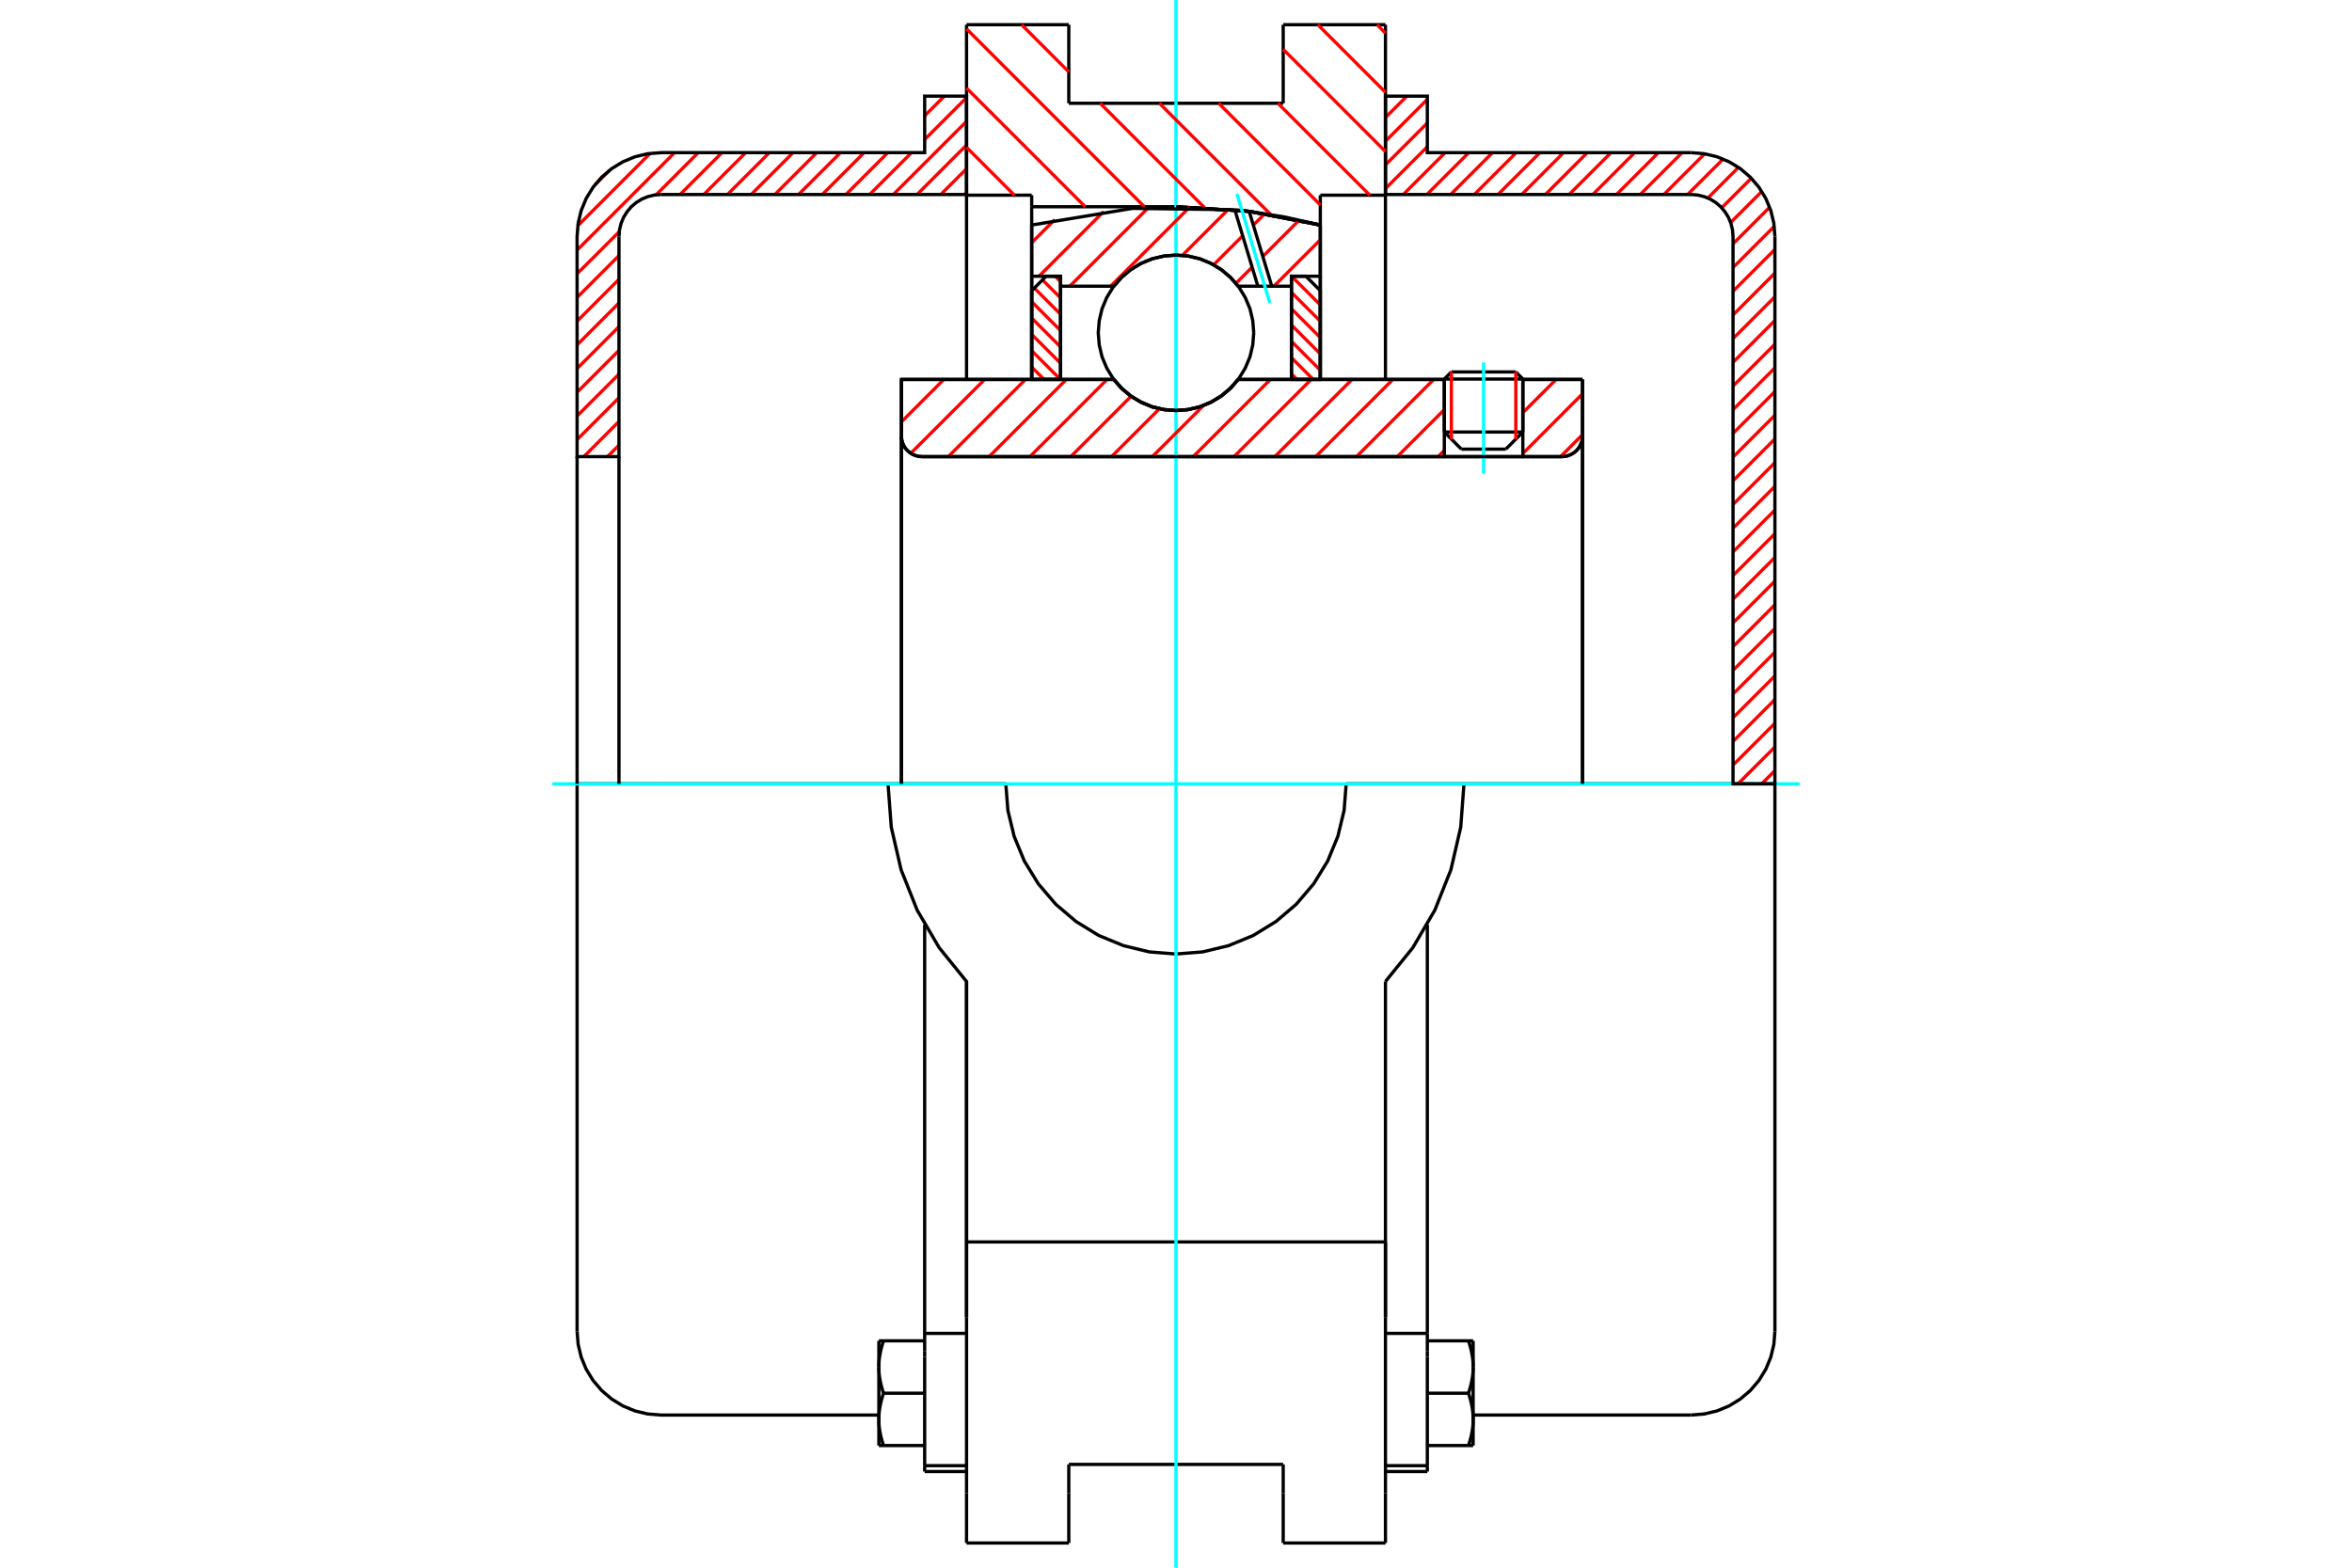 <?xml version="1.0" standalone="no"?>
<!DOCTYPE svg PUBLIC "-//W3C//DTD SVG 1.1//EN"
	"http://www.w3.org/Graphics/SVG/1.1/DTD/svg11.dtd">
<svg xmlns="http://www.w3.org/2000/svg" height="100%" width="100%" viewBox="0 0 36000 24000">
	<rect x="-1800" y="-1200" width="39600" height="26400" style="fill:#FFF"/>
	<g style="fill:none; fill-rule:evenodd" transform="matrix(1 0 0 1 0 0)">
		<g style="fill:none; stroke:#000; stroke-width:50; shape-rendering:geometricPrecision">
			<line x1="23309" y1="5803" x2="22107" y2="5803"/>
			<line x1="22215" y1="5694" x2="23201" y2="5694"/>
			<line x1="22107" y1="6614" x2="23309" y2="6614"/>
			<line x1="23048" y1="6876" x2="22368" y2="6876"/>
			<polyline points="23907,6991 23956,6987 24005,6975 24050,6956 24092,6930 24130,6898 24162,6861 24188,6818 24207,6773 24219,6725 24222,6675"/>
			<line x1="24222" y1="5809" x2="24222" y2="6675"/>
			<line x1="23309" y1="5809" x2="24222" y2="5809"/>
			<line x1="18952" y1="5809" x2="22107" y2="5809"/>
			<polyline points="17048,5809 17169,5947 17310,6065 17468,6159 17638,6229 17817,6271 18000,6285 18183,6271 18362,6229 18532,6159 18690,6065 18831,5947 18952,5809"/>
			<line x1="13797" y1="5809" x2="17048" y2="5809"/>
			<line x1="13797" y1="6675" x2="13797" y2="5809"/>
			<polyline points="13797,6675 13801,6725 13812,6773 13831,6818 13857,6861 13889,6898 13927,6930 13969,6956 14015,6975 14063,6987 14112,6991"/>
			<line x1="23907" y1="6991" x2="14112" y2="6991"/>
			<line x1="24222" y1="6675" x2="24222" y2="12000"/>
			<line x1="13797" y1="6675" x2="13797" y2="12000"/>
			<line x1="22215" y1="5694" x2="22107" y2="5803"/>
			<line x1="23309" y1="5803" x2="23201" y2="5694"/>
			<line x1="23048" y1="6876" x2="23309" y2="6614"/>
			<line x1="22107" y1="6614" x2="22368" y2="6876"/>
			<line x1="22107" y1="5803" x2="22107" y2="6614"/>
			<line x1="23309" y1="6614" x2="23309" y2="5803"/>
			<line x1="21206" y1="378" x2="21206" y2="2988"/>
			<line x1="19641" y1="378" x2="21206" y2="378"/>
			<line x1="19641" y1="1581" x2="19641" y2="378"/>
			<line x1="16359" y1="1581" x2="19641" y2="1581"/>
			<line x1="16359" y1="378" x2="16359" y2="1581"/>
			<line x1="14794" y1="378" x2="16359" y2="378"/>
			<line x1="14794" y1="2988" x2="14794" y2="378"/>
			<line x1="15791" y1="2988" x2="14794" y2="2988"/>
			<line x1="15791" y1="3165" x2="15791" y2="2988"/>
			<line x1="18000" y1="3165" x2="15791" y2="3165"/>
			<polyline points="20209,3445 19113,3235 18000,3165"/>
			<line x1="20209" y1="2988" x2="20209" y2="3445"/>
			<line x1="21206" y1="2988" x2="20209" y2="2988"/>
			<line x1="22408" y1="12000" x2="20605" y2="12000"/>
			<line x1="15395" y1="12000" x2="13592" y2="12000"/>
			<polyline points="15395,12000 15427,12407 15523,12805 15679,13183 15893,13531 16158,13842 16469,14107 16817,14321 17195,14477 17593,14573 18000,14605 18407,14573 18805,14477 19183,14321 19531,14107 19842,13842 20107,13531 20321,13183 20477,12805 20573,12407 20605,12000"/>
			<polyline points="13592,12000 13642,12664 13792,13314 14038,13933 14375,14508 14794,15026 14794,19013"/>
			<line x1="21206" y1="19013" x2="14794" y2="19013"/>
			<line x1="21206" y1="15026" x2="21206" y2="19013"/>
			<polyline points="21206,15026 21625,14508 21962,13933 22208,13314 22358,12664 22408,12000"/>
			<line x1="21206" y1="20165" x2="21206" y2="19013"/>
			<line x1="21206" y1="22860" x2="21206" y2="20165"/>
			<line x1="21206" y1="23622" x2="21206" y2="22860"/>
			<line x1="21206" y1="19013" x2="21206" y2="20165"/>
			<line x1="21206" y1="2988" x2="21206" y2="5809"/>
			<line x1="14794" y1="5809" x2="14794" y2="2988"/>
			<line x1="14794" y1="22860" x2="14794" y2="23622"/>
			<line x1="14794" y1="20165" x2="14794" y2="22860"/>
			<line x1="14794" y1="20165" x2="14794" y2="19013"/>
			<line x1="20209" y1="3445" x2="20209" y2="5809"/>
			<line x1="15791" y1="5804" x2="15791" y2="3165"/>
			<line x1="16359" y1="22860" x2="16359" y2="22419"/>
			<line x1="16359" y1="23622" x2="16359" y2="22860"/>
			<line x1="16359" y1="22419" x2="19641" y2="22419"/>
			<line x1="19641" y1="22860" x2="19641" y2="23622"/>
			<line x1="19641" y1="22419" x2="19641" y2="22860"/>
			<line x1="19641" y1="23622" x2="21206" y2="23622"/>
			<line x1="14794" y1="23622" x2="16359" y2="23622"/>
			<polyline points="20209,3445 19113,3235 18000,3165"/>
			<line x1="14153" y1="22438" x2="14153" y2="22528"/>
			<line x1="14153" y1="20774" x2="14153" y2="22438"/>
			<line x1="14153" y1="20682" x2="14153" y2="20774"/>
			<line x1="14153" y1="20413" x2="14153" y2="20682"/>
			<polyline points="14153,14157 14153,20413 14794,20413"/>
			<polyline points="13452,21730 13452,21741 13452,21752 13452,21763 13452,21774 13453,21785 13454,21796 13454,21807 13455,21818 13456,21828 13457,21839 13458,21850 13460,21862 13461,21873 13463,21884 13464,21895 13466,21906 13468,21917 13470,21928 13472,21940 13474,21951 13477,21962 13479,21974 13482,21985 13485,21997 13487,22009 13490,22020 13494,22032 13497,22044 13500,22056 13504,22068 13507,22080 13511,22093 13515,22105 13519,22118 13523,22130"/>
			<line x1="13452" y1="22130" x2="13452" y2="21730"/>
			<line x1="13523" y1="22130" x2="13452" y2="22130"/>
			<polyline points="13452,20928 13452,20939 13452,20950 13452,20961 13452,20972 13453,20983 13454,20994 13454,21005 13455,21016 13456,21027 13457,21038 13458,21049 13460,21060 13461,21071 13463,21082 13464,21093 13466,21104 13468,21116 13470,21127 13472,21138 13474,21149 13477,21161 13479,21172 13482,21184 13485,21195 13487,21207 13490,21219 13494,21231 13497,21243 13500,21255 13504,21267 13507,21279 13511,21291 13515,21304 13519,21316 13523,21329"/>
			<line x1="13452" y1="21730" x2="13452" y2="20928"/>
			<polyline points="13523,21329 13519,21342 13515,21354 13511,21367 13507,21379 13504,21391 13500,21403 13497,21415 13494,21427 13490,21439 13487,21451 13485,21462 13482,21474 13479,21486 13477,21497 13474,21508 13472,21520 13470,21531 13468,21542 13466,21553 13464,21565 13463,21576 13461,21587 13460,21598 13458,21609 13457,21620 13456,21631 13455,21642 13454,21653 13454,21664 13453,21675 13452,21686 13452,21697 13452,21708 13452,21719 13452,21730"/>
			<line x1="13452" y1="20527" x2="13523" y2="20527"/>
			<line x1="13452" y1="20928" x2="13452" y2="20527"/>
			<polyline points="13523,20527 13519,20540 13515,20553 13511,20565 13507,20577 13504,20590 13500,20602 13497,20614 13494,20626 13490,20637 13487,20649 13485,20661 13482,20672 13479,20684 13477,20695 13474,20707 13472,20718 13470,20729 13468,20741 13466,20752 13464,20763 13463,20774 13461,20785 13460,20796 13458,20807 13457,20818 13456,20829 13455,20840 13454,20851 13454,20862 13453,20873 13452,20884 13452,20895 13452,20906 13452,20917 13452,20928"/>
			<line x1="14153" y1="21329" x2="13523" y2="21329"/>
			<line x1="14153" y1="20527" x2="13523" y2="20527"/>
			<line x1="14153" y1="22130" x2="13523" y2="22130"/>
			<line x1="10115" y1="12000" x2="8833" y2="12000"/>
			<line x1="13592" y1="12000" x2="10115" y2="12000"/>
			<line x1="8833" y1="12000" x2="8833" y2="20380"/>
			<line x1="14794" y1="15026" x2="14794" y2="20165"/>
			<line x1="14153" y1="22528" x2="14794" y2="22528"/>
			<line x1="14153" y1="22438" x2="14794" y2="22438"/>
			<polyline points="8833,20380 8849,20581 8896,20777 8973,20963 9078,21134 9209,21287 9362,21418 9533,21523 9719,21600 9915,21647 10115,21663 13452,21663"/>
			<line x1="21847" y1="22528" x2="21847" y2="22438"/>
			<line x1="21206" y1="20413" x2="21847" y2="20413"/>
			<line x1="21847" y1="20682" x2="21847" y2="20413"/>
			<line x1="21847" y1="20774" x2="21847" y2="20682"/>
			<line x1="21847" y1="22438" x2="21847" y2="20774"/>
			<line x1="21847" y1="20413" x2="21847" y2="14157"/>
			<line x1="22477" y1="20527" x2="22548" y2="20527"/>
			<polyline points="22548,20928 22548,20917 22548,20906 22548,20895 22548,20884 22547,20873 22546,20862 22546,20851 22545,20840 22544,20829 22543,20818 22542,20807 22540,20796 22539,20785 22537,20774 22536,20763 22534,20752 22532,20741 22530,20729 22528,20718 22526,20707 22523,20695 22521,20684 22518,20672 22515,20661 22513,20649 22510,20637 22506,20626 22503,20614 22500,20602 22496,20590 22493,20577 22489,20565 22485,20553 22481,20540 22477,20527"/>
			<line x1="22548" y1="20527" x2="22548" y2="20928"/>
			<polyline points="22548,21730 22548,21719 22548,21708 22548,21697 22548,21686 22547,21675 22546,21664 22546,21653 22545,21642 22544,21631 22543,21620 22542,21609 22540,21598 22539,21587 22537,21576 22536,21565 22534,21553 22532,21542 22530,21531 22528,21520 22526,21508 22523,21497 22521,21486 22518,21474 22515,21462 22513,21451 22510,21439 22506,21427 22503,21415 22500,21403 22496,21391 22493,21379 22489,21367 22485,21354 22481,21342 22477,21329"/>
			<line x1="22548" y1="20928" x2="22548" y2="21730"/>
			<polyline points="22477,21329 22481,21316 22485,21304 22489,21291 22493,21279 22496,21267 22500,21255 22503,21243 22506,21231 22510,21219 22513,21207 22515,21195 22518,21184 22521,21172 22523,21161 22526,21149 22528,21138 22530,21127 22532,21116 22534,21104 22536,21093 22537,21082 22539,21071 22540,21060 22542,21049 22543,21038 22544,21027 22545,21016 22546,21005 22546,20994 22547,20983 22548,20972 22548,20961 22548,20950 22548,20939 22548,20928"/>
			<line x1="22548" y1="22130" x2="22477" y2="22130"/>
			<line x1="22548" y1="21730" x2="22548" y2="22130"/>
			<polyline points="22477,22130 22481,22118 22485,22105 22489,22093 22493,22080 22496,22068 22500,22056 22503,22044 22506,22032 22510,22020 22513,22009 22515,21997 22518,21985 22521,21974 22523,21962 22526,21951 22528,21940 22530,21928 22532,21917 22534,21906 22536,21895 22537,21884 22539,21873 22540,21862 22542,21850 22543,21839 22544,21828 22545,21818 22546,21807 22546,21796 22547,21785 22548,21774 22548,21763 22548,21752 22548,21741 22548,21730"/>
			<line x1="21847" y1="22130" x2="22477" y2="22130"/>
			<line x1="21847" y1="21329" x2="22477" y2="21329"/>
			<line x1="21847" y1="20527" x2="22477" y2="20527"/>
			<line x1="25885" y1="12000" x2="22408" y2="12000"/>
			<line x1="27167" y1="12000" x2="25885" y2="12000"/>
			<line x1="27167" y1="20380" x2="27167" y2="12000"/>
			<line x1="21206" y1="22528" x2="21847" y2="22528"/>
			<line x1="21206" y1="22438" x2="21847" y2="22438"/>
			<polyline points="25885,21663 26085,21647 26281,21600 26467,21523 26638,21418 26791,21287 26922,21134 27027,20963 27104,20777 27151,20581 27167,20380"/>
			<line x1="22548" y1="21663" x2="25885" y2="21663"/>
		</g>
		<g style="fill:none; stroke:#0FF; stroke-width:50; shape-rendering:geometricPrecision">
			<line x1="22708" y1="7251" x2="22708" y2="5549"/>
			<line x1="8455" y1="12000" x2="27545" y2="12000"/>
			<line x1="18000" y1="24000" x2="18000" y2="0"/>
		</g>
		<g style="fill:none; stroke:#F00; stroke-width:50; shape-rendering:geometricPrecision">
			<line x1="27167" y1="11797" x2="26964" y2="12000"/>
			<line x1="27167" y1="11435" x2="26602" y2="12000"/>
			<line x1="27167" y1="11072" x2="26526" y2="11713"/>
			<line x1="27167" y1="10709" x2="26526" y2="11351"/>
			<line x1="27167" y1="10347" x2="26526" y2="10988"/>
			<line x1="27167" y1="9984" x2="26526" y2="10625"/>
			<line x1="27167" y1="9621" x2="26526" y2="10262"/>
			<line x1="27167" y1="9258" x2="26526" y2="9900"/>
			<line x1="27167" y1="8896" x2="26526" y2="9537"/>
			<line x1="27167" y1="8533" x2="26526" y2="9174"/>
			<line x1="27167" y1="8170" x2="26526" y2="8811"/>
			<line x1="27167" y1="7808" x2="26526" y2="8449"/>
			<line x1="27167" y1="7445" x2="26526" y2="8086"/>
			<line x1="27167" y1="7082" x2="26526" y2="7723"/>
			<line x1="27167" y1="6719" x2="26526" y2="7361"/>
			<line x1="27167" y1="6357" x2="26526" y2="6998"/>
			<line x1="27167" y1="5994" x2="26526" y2="6635"/>
			<line x1="27167" y1="5631" x2="26526" y2="6272"/>
			<line x1="27167" y1="5269" x2="26526" y2="5910"/>
			<line x1="27167" y1="4906" x2="26526" y2="5547"/>
			<line x1="27167" y1="4543" x2="26526" y2="5184"/>
			<line x1="27167" y1="4180" x2="26526" y2="4822"/>
			<line x1="27167" y1="3818" x2="26526" y2="4459"/>
			<line x1="27157" y1="3465" x2="26526" y2="4096"/>
			<line x1="27086" y1="3173" x2="26526" y2="3733"/>
			<line x1="26966" y1="2931" x2="26489" y2="3407"/>
			<line x1="26806" y1="2728" x2="26353" y2="3181"/>
			<line x1="26609" y1="2562" x2="26140" y2="3032"/>
			<line x1="26374" y1="2435" x2="25830" y2="2978"/>
			<line x1="26091" y1="2355" x2="25467" y2="2978"/>
			<line x1="25746" y1="2337" x2="25105" y2="2978"/>
			<line x1="25383" y1="2337" x2="24742" y2="2978"/>
			<line x1="25020" y1="2337" x2="24379" y2="2978"/>
			<line x1="24658" y1="2337" x2="24017" y2="2978"/>
			<line x1="24295" y1="2337" x2="23654" y2="2978"/>
			<line x1="23932" y1="2337" x2="23291" y2="2978"/>
			<line x1="23570" y1="2337" x2="22928" y2="2978"/>
			<line x1="23207" y1="2337" x2="22566" y2="2978"/>
			<line x1="22844" y1="2337" x2="22203" y2="2978"/>
			<line x1="22481" y1="2337" x2="21840" y2="2978"/>
			<line x1="22119" y1="2337" x2="21478" y2="2978"/>
			<line x1="21847" y1="2246" x2="21206" y2="2887"/>
			<line x1="21847" y1="1883" x2="21206" y2="2524"/>
			<line x1="21847" y1="1521" x2="21206" y2="2162"/>
			<line x1="21533" y1="1472" x2="21206" y2="1799"/>
		</g>
		<g style="fill:none; stroke:#000; stroke-width:50; shape-rendering:geometricPrecision">
			<polyline points="21206,2978 21206,1472 21847,1472 21847,2337 25885,2337"/>
			<polyline points="27167,3620 27151,3419 27104,3223 27027,3037 26922,2866 26791,2713 26638,2582 26467,2477 26281,2400 26085,2353 25885,2337"/>
			<polyline points="27167,3620 27167,12000 26526,12000 26526,3620 26518,3519 26494,3421 26456,3328 26403,3243 26338,3166 26262,3101 26176,3048 26083,3010 25985,2986 25885,2978 21206,2978"/>
		</g>
		<g style="fill:none; stroke:#F00; stroke-width:50; shape-rendering:geometricPrecision">
			<line x1="14794" y1="2946" x2="14761" y2="2978"/>
			<line x1="14794" y1="2583" x2="14399" y2="2978"/>
			<line x1="14794" y1="2220" x2="14036" y2="2978"/>
			<line x1="14794" y1="1858" x2="13673" y2="2978"/>
			<line x1="14794" y1="1495" x2="14153" y2="2136"/>
			<line x1="13952" y1="2337" x2="13311" y2="2978"/>
			<line x1="9474" y1="6815" x2="9298" y2="6991"/>
			<line x1="14454" y1="1472" x2="14153" y2="1773"/>
			<line x1="13589" y1="2337" x2="12948" y2="2978"/>
			<line x1="9474" y1="6452" x2="8936" y2="6991"/>
			<line x1="13226" y1="2337" x2="12585" y2="2978"/>
			<line x1="9474" y1="6089" x2="8833" y2="6730"/>
			<line x1="12864" y1="2337" x2="12222" y2="2978"/>
			<line x1="9474" y1="5727" x2="8833" y2="6368"/>
			<line x1="12501" y1="2337" x2="11860" y2="2978"/>
			<line x1="9474" y1="5364" x2="8833" y2="6005"/>
			<line x1="12138" y1="2337" x2="11497" y2="2978"/>
			<line x1="9474" y1="5001" x2="8833" y2="5642"/>
			<line x1="11775" y1="2337" x2="11134" y2="2978"/>
			<line x1="9474" y1="4638" x2="8833" y2="5280"/>
			<line x1="11413" y1="2337" x2="10772" y2="2978"/>
			<line x1="9474" y1="4276" x2="8833" y2="4917"/>
			<line x1="11050" y1="2337" x2="10409" y2="2978"/>
			<line x1="9474" y1="3913" x2="8833" y2="4554"/>
			<line x1="10687" y1="2337" x2="10042" y2="2983"/>
			<line x1="9479" y1="3546" x2="8833" y2="4191"/>
			<line x1="10325" y1="2337" x2="8833" y2="3829"/>
			<line x1="9951" y1="2348" x2="8844" y2="3455"/>
			<line x1="9329" y1="2608" x2="9103" y2="2833"/>
		</g>
		<g style="fill:none; stroke:#000; stroke-width:50; shape-rendering:geometricPrecision">
			<polyline points="14794,2978 14794,1472 14153,1472 14153,2337 10115,2337 9915,2353 9719,2400 9533,2477 9362,2582 9209,2713 9078,2866 8973,3037 8896,3223 8849,3419 8833,3620 8833,6991 9474,6991 9474,3620"/>
			<polyline points="10115,2978 10015,2986 9917,3010 9824,3048 9738,3101 9662,3166 9597,3243 9544,3328 9506,3421 9482,3519 9474,3620"/>
			<line x1="10115" y1="2978" x2="14794" y2="2978"/>
			<line x1="8833" y1="12000" x2="8833" y2="6991"/>
			<line x1="9474" y1="6991" x2="9474" y2="12000"/>
		</g>
		<g style="fill:none; stroke:#F00; stroke-width:50; shape-rendering:geometricPrecision">
			<line x1="21078" y1="378" x2="21206" y2="507"/>
			<line x1="20171" y1="378" x2="21206" y2="1413"/>
			<line x1="19641" y1="755" x2="21206" y2="2320"/>
			<line x1="19559" y1="1581" x2="20967" y2="2988"/>
			<line x1="18653" y1="1581" x2="20209" y2="3137"/>
			<line x1="17746" y1="1581" x2="19455" y2="3289"/>
			<line x1="15637" y1="378" x2="16359" y2="1101"/>
			<line x1="16839" y1="1581" x2="18437" y2="3179"/>
			<line x1="14794" y1="442" x2="17516" y2="3165"/>
			<line x1="14794" y1="1349" x2="16610" y2="3165"/>
			<line x1="14794" y1="2256" x2="15526" y2="2988"/>
		</g>
		<g style="fill:none; stroke:#000; stroke-width:50; shape-rendering:geometricPrecision">
			<polyline points="20209,3445 19113,3235 18000,3165"/>
		</g>
		<g style="fill:none; stroke:#F00; stroke-width:50; shape-rendering:geometricPrecision">
			<line x1="23201" y1="5694" x2="23201" y2="6723"/>
			<line x1="22215" y1="6723" x2="22215" y2="5694"/>
			<line x1="15791" y1="5619" x2="15981" y2="5809"/>
			<line x1="15791" y1="5369" x2="16231" y2="5809"/>
			<line x1="15791" y1="5119" x2="16233" y2="5561"/>
			<line x1="15791" y1="4869" x2="16233" y2="5311"/>
			<line x1="15791" y1="4619" x2="16233" y2="5061"/>
			<line x1="15831" y1="4409" x2="16233" y2="4811"/>
			<line x1="15956" y1="4285" x2="16233" y2="4561"/>
			<line x1="16150" y1="4229" x2="16233" y2="4311"/>
		</g>
		<g style="fill:none; stroke:#000; stroke-width:50; shape-rendering:geometricPrecision">
			<polyline points="16233,5809 16233,4229 16012,4229 15791,4450 15791,5809 16233,5809"/>
		</g>
		<g style="fill:none; stroke:#F00; stroke-width:50; shape-rendering:geometricPrecision">
			<line x1="19769" y1="4229" x2="20209" y2="4668"/>
			<line x1="19767" y1="4477" x2="20209" y2="4918"/>
			<line x1="19767" y1="4727" x2="20209" y2="5168"/>
			<line x1="19767" y1="4976" x2="20209" y2="5418"/>
			<line x1="19767" y1="5226" x2="20209" y2="5668"/>
			<line x1="19767" y1="5476" x2="20100" y2="5809"/>
			<line x1="19767" y1="5726" x2="19850" y2="5809"/>
		</g>
		<g style="fill:none; stroke:#000; stroke-width:50; shape-rendering:geometricPrecision">
			<polyline points="19767,5809 19767,4229 19988,4229 20209,4450 20209,5809 19767,5809"/>
			<polyline points="19190,5095 19175,4909 19132,4727 19060,4555 18963,4396 18841,4254 18699,4132 18540,4035 18368,3963 18186,3920 18000,3905 17814,3920 17632,3963 17460,4035 17301,4132 17159,4254 17037,4396 16940,4555 16868,4727 16825,4909 16810,5095 16825,5281 16868,5463 16940,5635 17037,5794 17159,5936 17301,6058 17460,6155 17632,6227 17814,6270 18000,6285 18186,6270 18368,6227 18540,6155 18699,6058 18841,5936 18963,5794 19060,5635 19132,5463 19175,5281 19190,5095"/>
		</g>
		<g style="fill:none; stroke:#F00; stroke-width:50; shape-rendering:geometricPrecision">
			<line x1="20209" y1="3671" x2="19499" y2="4381"/>
			<line x1="19883" y1="3372" x2="19329" y2="3926"/>
			<line x1="19165" y1="4090" x2="18917" y2="4338"/>
			<line x1="19357" y1="3274" x2="19184" y2="3446"/>
			<line x1="19020" y1="3610" x2="18576" y2="4054"/>
			<line x1="18802" y1="3204" x2="18096" y2="3910"/>
			<line x1="18210" y1="3170" x2="17000" y2="4381"/>
			<line x1="17577" y1="3179" x2="16375" y2="4381"/>
			<line x1="16893" y1="3238" x2="15903" y2="4229"/>
			<line x1="16145" y1="3362" x2="15791" y2="3715"/>
		</g>
		<g style="fill:none; stroke:#000; stroke-width:50; shape-rendering:geometricPrecision">
			<polyline points="15791,5809 15791,4229 15791,3445"/>
			<polyline points="18900,3211 17335,3190 15791,3445"/>
			<polyline points="19120,3236 19010,3223 18900,3211"/>
			<polyline points="20209,3445 19668,3323 19120,3236"/>
			<polyline points="20209,3445 20209,4229 19767,4229 19767,4381 19767,5809"/>
			<polyline points="19767,4381 19466,4381 19253,4381 18952,4381 18831,4243 18690,4125 18532,4031 18362,3961 18183,3919 18000,3905 17817,3919 17638,3961 17468,4031 17310,4125 17169,4243 17048,4381 16233,4381 16233,5809"/>
			<polyline points="16233,4381 16233,4229 15791,4229"/>
			<line x1="20209" y1="4229" x2="20209" y2="5809"/>
		</g>
		<g style="fill:none; stroke:#0FF; stroke-width:50; shape-rendering:geometricPrecision">
			<line x1="19436" y1="4636" x2="18933" y2="2968"/>
		</g>
		<g style="fill:none; stroke:#000; stroke-width:50; shape-rendering:geometricPrecision">
			<line x1="19253" y1="4381" x2="18900" y2="3211"/>
			<line x1="19466" y1="4381" x2="19120" y2="3236"/>
		</g>
		<g style="fill:none; stroke:#F00; stroke-width:50; shape-rendering:geometricPrecision">
			<line x1="24222" y1="6654" x2="23886" y2="6991"/>
			<line x1="24222" y1="6029" x2="23309" y2="6943"/>
			<line x1="23818" y1="5809" x2="23309" y2="6318"/>
			<line x1="22107" y1="6895" x2="22012" y2="6991"/>
			<line x1="22107" y1="6271" x2="21387" y2="6991"/>
			<line x1="21944" y1="5809" x2="20762" y2="6991"/>
			<line x1="21319" y1="5809" x2="20137" y2="6991"/>
			<line x1="20694" y1="5809" x2="19512" y2="6991"/>
			<line x1="20069" y1="5809" x2="18888" y2="6991"/>
			<line x1="19445" y1="5809" x2="18263" y2="6991"/>
			<line x1="18422" y1="6207" x2="17638" y2="6991"/>
			<line x1="17747" y1="6257" x2="17013" y2="6991"/>
			<line x1="17313" y1="6066" x2="16389" y2="6991"/>
			<line x1="16945" y1="5809" x2="15764" y2="6991"/>
			<line x1="16321" y1="5809" x2="15139" y2="6991"/>
			<line x1="15696" y1="5809" x2="14514" y2="6991"/>
			<line x1="15071" y1="5809" x2="13940" y2="6940"/>
			<line x1="14446" y1="5809" x2="13797" y2="6459"/>
			<line x1="13822" y1="5809" x2="13797" y2="5834"/>
		</g>
		<g style="fill:none; stroke:#000; stroke-width:50; shape-rendering:geometricPrecision">
			<line x1="24222" y1="12000" x2="24222" y2="5809"/>
			<polyline points="23907,6991 23956,6987 24005,6975 24050,6956 24092,6930 24130,6898 24162,6861 24188,6818 24207,6773 24219,6725 24222,6675"/>
			<polyline points="23907,6991 23309,6991 23309,5809"/>
			<polyline points="23309,6991 22107,6991 22107,5809"/>
			<line x1="22107" y1="6991" x2="14112" y2="6991"/>
			<polyline points="13797,6675 13801,6725 13812,6773 13831,6818 13857,6861 13889,6898 13927,6930 13969,6956 14015,6975 14063,6987 14112,6991"/>
			<polyline points="13797,6675 13797,5809 14238,5809 17048,5809 17169,5947 17310,6065 17468,6159 17638,6229 17817,6271 18000,6285 18183,6271 18362,6229 18532,6159 18690,6065 18831,5947 18952,5809 22107,5809"/>
			<line x1="23309" y1="5809" x2="24222" y2="5809"/>
			<line x1="13797" y1="12000" x2="13797" y2="6675"/>
		</g>
	</g>
</svg>
